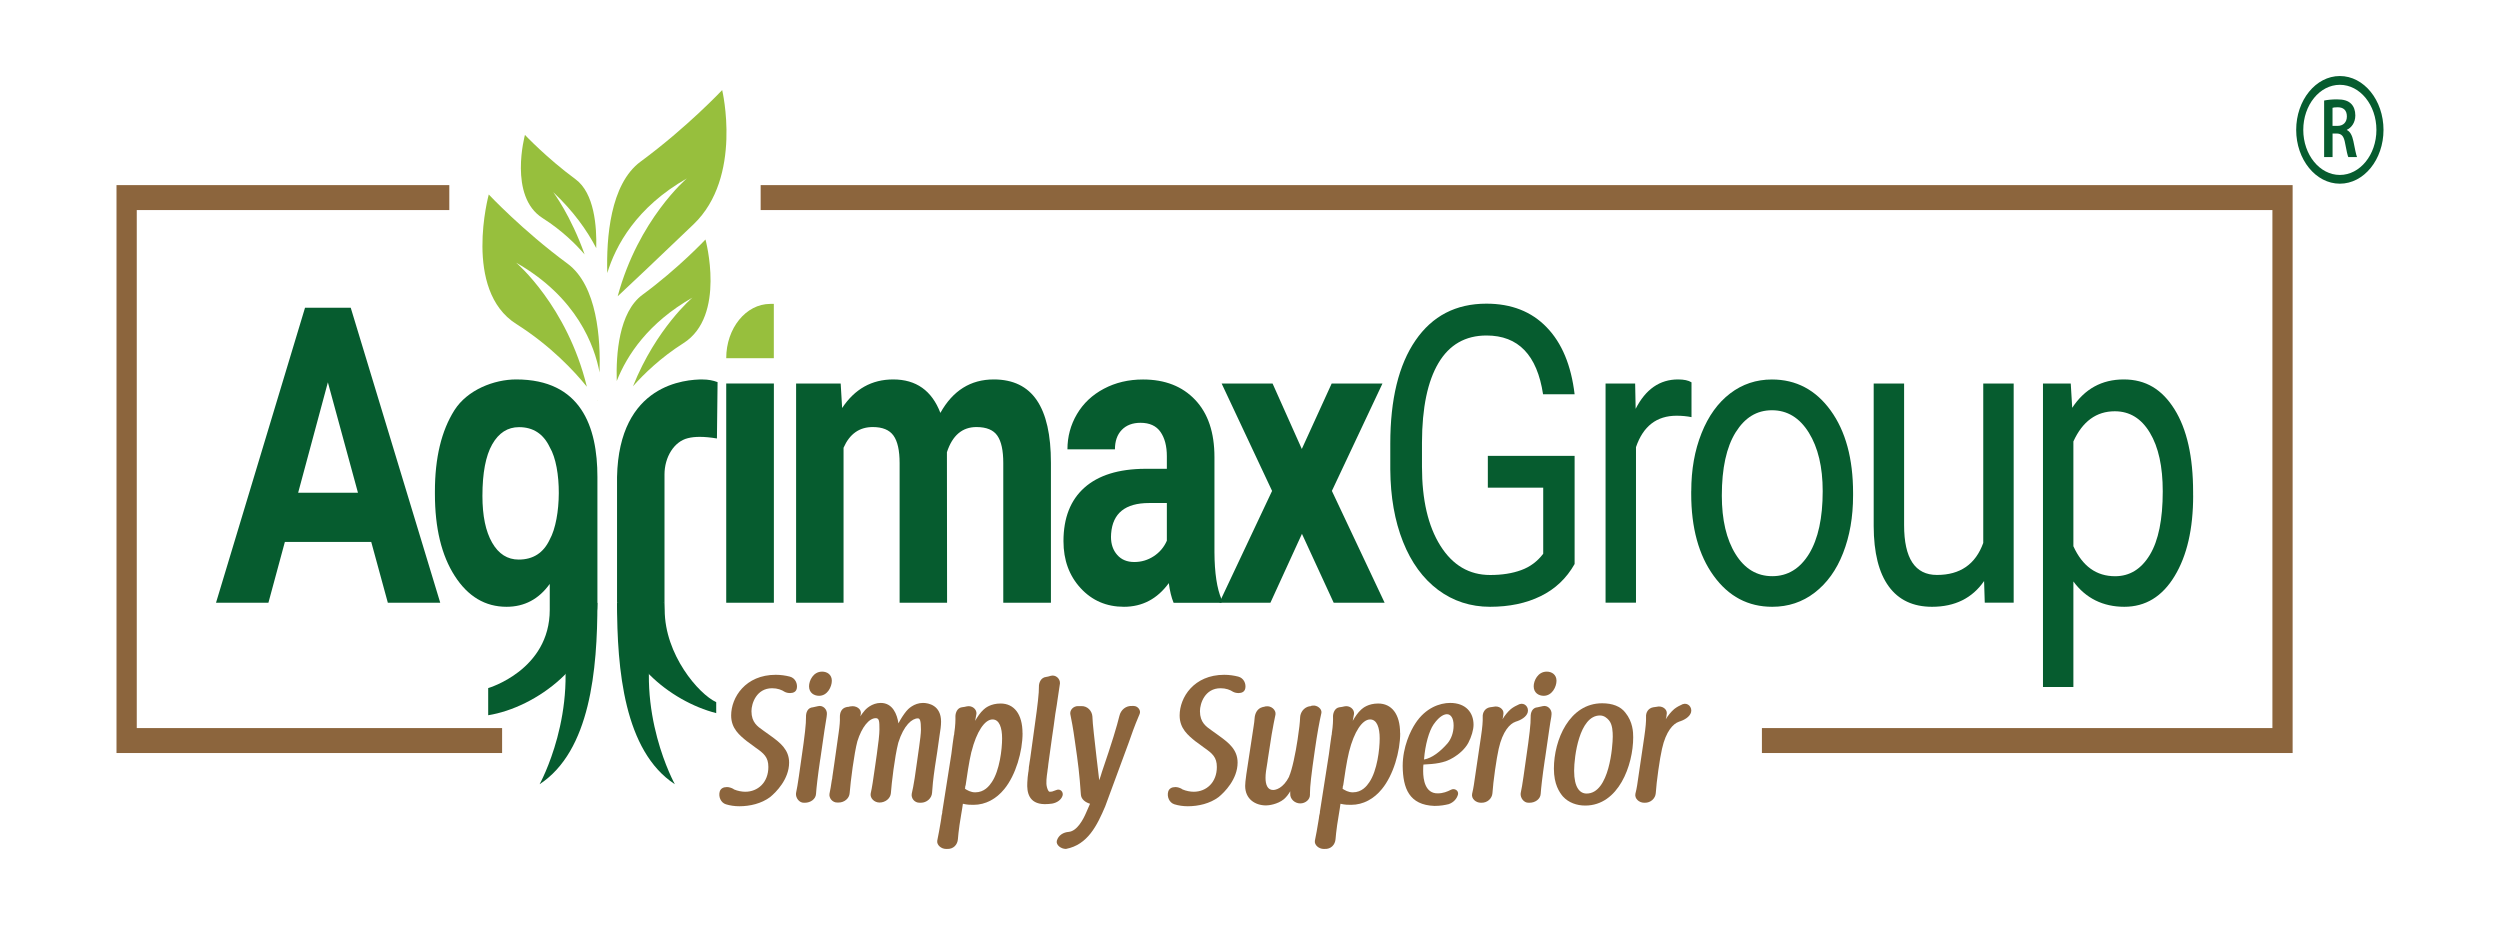 <?xml version="1.0" encoding="UTF-8"?>
<svg xmlns="http://www.w3.org/2000/svg" xmlns:xlink="http://www.w3.org/1999/xlink" width="200px" height="74px" viewBox="0 0 200 74" version="1.1">
<g id="surface1">
<path style=" stroke:none;fill-rule:nonzero;fill:rgb(2.353%,36.078%,18.431%);fill-opacity:1;" d="M 29.699 43.355 L 22.789 43.355 L 21.473 48.219 L 17.281 48.219 L 24.402 24.621 L 28.059 24.621 L 35.219 48.219 L 31.027 48.219 Z M 23.852 39.418 L 28.637 39.418 L 26.23 30.586 Z M 23.852 39.418 "/>
<path style=" stroke:none;fill-rule:nonzero;fill:rgb(2.353%,36.078%,18.431%);fill-opacity:1;" d="M 58.098 30.68 L 61.91 30.68 L 61.91 48.219 L 58.098 48.219 Z M 58.098 30.68 "/>
<path style=" stroke:none;fill-rule:nonzero;fill:rgb(2.353%,36.078%,18.431%);fill-opacity:1;" d="M 67.254 30.68 L 67.371 32.641 C 68.379 31.121 69.738 30.355 71.457 30.355 C 73.289 30.355 74.547 31.246 75.23 33.031 C 76.227 31.246 77.652 30.355 79.5 30.355 C 81.043 30.355 82.191 30.91 82.945 32.02 C 83.699 33.129 84.074 34.793 84.074 37.02 L 84.074 48.219 L 80.262 48.219 L 80.262 37.035 C 80.262 36.039 80.105 35.312 79.789 34.855 C 79.473 34.395 78.914 34.164 78.117 34.164 C 76.98 34.164 76.191 34.836 75.754 36.176 L 75.766 48.219 L 71.969 48.219 L 71.969 37.051 C 71.969 36.035 71.805 35.301 71.48 34.848 C 71.156 34.395 70.605 34.164 69.824 34.164 C 68.746 34.164 67.969 34.715 67.484 35.82 L 67.484 48.219 L 63.688 48.219 L 63.688 30.68 Z M 67.254 30.68 "/>
<path style=" stroke:none;fill-rule:nonzero;fill:rgb(2.353%,36.078%,18.431%);fill-opacity:1;" d="M 93.887 48.219 C 93.711 47.797 93.586 47.273 93.504 46.648 C 92.586 47.91 91.387 48.543 89.914 48.543 C 88.523 48.543 87.367 48.047 86.453 47.055 C 85.535 46.059 85.078 44.809 85.078 43.293 C 85.078 41.434 85.637 40.008 86.754 39.012 C 87.871 38.02 89.484 37.516 91.598 37.504 L 93.348 37.504 L 93.348 36.5 C 93.348 35.691 93.18 35.043 92.84 34.555 C 92.504 34.07 91.969 33.824 91.242 33.824 C 90.605 33.824 90.102 34.016 89.738 34.395 C 89.375 34.773 89.195 35.289 89.195 35.949 L 85.395 35.949 C 85.395 34.934 85.648 33.992 86.156 33.129 C 86.664 32.266 87.383 31.59 88.312 31.098 C 89.242 30.605 90.285 30.359 91.441 30.359 C 93.195 30.359 94.586 30.902 95.613 31.988 C 96.645 33.074 97.156 34.602 97.156 36.566 L 97.156 44.168 C 97.164 45.832 97.355 47.09 97.723 47.945 L 97.723 48.223 L 93.887 48.223 Z M 90.746 44.961 C 91.305 44.961 91.824 44.809 92.297 44.5 C 92.77 44.191 93.121 43.777 93.348 43.258 L 93.348 40.242 L 91.93 40.242 C 90.027 40.242 89.016 41.055 88.891 42.676 L 88.879 42.953 C 88.879 43.535 89.043 44.016 89.379 44.395 C 89.711 44.773 90.164 44.961 90.742 44.961 Z M 90.746 44.961 "/>
<path style=" stroke:none;fill-rule:nonzero;fill:rgb(2.353%,36.078%,18.431%);fill-opacity:1;" d="M 104.145 35.918 L 106.535 30.68 L 110.598 30.68 L 106.551 39.273 L 110.77 48.219 L 106.695 48.219 L 104.156 42.707 L 101.633 48.219 L 97.547 48.219 L 101.766 39.273 L 97.73 30.68 L 101.805 30.68 Z M 104.145 35.918 "/>
<path style=" stroke:none;fill-rule:nonzero;fill:rgb(2.353%,36.078%,18.431%);fill-opacity:1;" d="M 125.969 45.121 C 125.32 46.27 124.414 47.125 123.254 47.691 C 122.094 48.262 120.742 48.543 119.199 48.543 C 117.656 48.543 116.258 48.094 115.047 47.191 C 113.84 46.285 112.902 45.004 112.242 43.344 C 111.578 41.676 111.238 39.746 111.223 37.555 L 111.223 35.496 C 111.223 31.941 111.895 29.188 113.242 27.23 C 114.586 25.273 116.477 24.293 118.91 24.293 C 120.91 24.293 122.52 24.922 123.734 26.184 C 124.953 27.441 125.695 29.227 125.969 31.543 L 123.445 31.543 C 122.969 28.406 121.465 26.84 118.922 26.84 C 117.23 26.84 115.949 27.574 115.078 29.039 C 114.207 30.504 113.766 32.625 113.758 35.402 L 113.758 37.336 C 113.758 39.984 114.246 42.09 115.23 43.656 C 116.211 45.219 117.539 46 119.211 46 C 120.156 46 120.984 45.871 121.695 45.609 C 122.406 45.352 122.992 44.914 123.457 44.301 L 123.457 39.012 L 119.027 39.012 L 119.027 36.469 L 125.969 36.469 Z M 125.969 45.121 "/>
<path style=" stroke:none;fill-rule:nonzero;fill:rgb(2.353%,36.078%,18.431%);fill-opacity:1;" d="M 135.32 33.371 C 134.953 33.297 134.555 33.258 134.125 33.258 C 132.531 33.258 131.449 34.098 130.879 35.77 L 130.879 48.215 L 128.445 48.215 L 128.445 30.68 L 130.812 30.68 L 130.852 32.707 C 131.648 31.141 132.781 30.355 134.242 30.355 C 134.715 30.355 135.074 30.43 135.32 30.586 Z M 135.32 33.371 "/>
<path style=" stroke:none;fill-rule:nonzero;fill:rgb(2.353%,36.078%,18.431%);fill-opacity:1;" d="M 135.301 39.289 C 135.301 37.57 135.574 36.027 136.125 34.652 C 136.672 33.281 137.434 32.223 138.41 31.477 C 139.387 30.73 140.504 30.359 141.754 30.359 C 143.691 30.359 145.258 31.188 146.453 32.84 C 147.648 34.492 148.246 36.691 148.246 39.434 L 148.246 39.645 C 148.246 41.355 147.98 42.883 147.449 44.238 C 146.922 45.598 146.16 46.652 145.176 47.41 C 144.191 48.168 143.059 48.543 141.777 48.543 C 139.852 48.543 138.289 47.719 137.094 46.066 C 135.895 44.414 135.297 42.223 135.297 39.5 L 135.297 39.293 Z M 137.746 39.645 C 137.746 41.59 138.113 43.152 138.844 44.328 C 139.574 45.508 140.555 46.094 141.781 46.094 C 143.012 46.094 143.996 45.496 144.727 44.305 C 145.453 43.109 145.816 41.438 145.816 39.289 C 145.816 37.363 145.445 35.805 144.707 34.613 C 143.965 33.418 142.98 32.82 141.758 32.82 C 140.531 32.82 139.59 33.41 138.852 34.586 C 138.117 35.766 137.746 37.453 137.746 39.645 Z M 137.746 39.645 "/>
<path style=" stroke:none;fill-rule:nonzero;fill:rgb(2.353%,36.078%,18.431%);fill-opacity:1;" d="M 158.727 46.484 C 157.781 47.855 156.391 48.543 154.562 48.543 C 153.047 48.543 151.891 48 151.098 46.91 C 150.305 45.824 149.902 44.219 149.895 42.09 L 149.895 30.68 L 152.328 30.68 L 152.328 42.008 C 152.328 44.668 153.203 45.996 154.957 45.996 C 156.812 45.996 158.047 45.141 158.66 43.434 L 158.66 30.68 L 161.094 30.68 L 161.094 48.215 L 158.781 48.215 L 158.727 46.48 Z M 158.727 46.484 "/>
<path style=" stroke:none;fill-rule:nonzero;fill:rgb(2.353%,36.078%,18.431%);fill-opacity:1;" d="M 175.453 39.645 C 175.453 42.312 174.957 44.465 173.965 46.094 C 172.977 47.727 171.637 48.543 169.945 48.543 C 168.254 48.543 166.859 47.867 165.871 46.516 L 165.871 54.961 L 163.438 54.961 L 163.438 30.68 L 165.66 30.68 L 165.777 32.625 C 166.77 31.113 168.145 30.355 169.902 30.355 C 171.664 30.355 172.965 31.152 173.957 32.738 C 174.953 34.328 175.449 36.539 175.449 39.371 L 175.449 39.645 Z M 173.02 39.305 C 173.02 37.324 172.68 35.766 171.992 34.621 C 171.309 33.477 170.375 32.902 169.184 32.902 C 167.711 32.902 166.605 33.707 165.871 35.316 L 165.871 43.699 C 166.598 45.297 167.711 46.098 169.207 46.098 C 170.375 46.098 171.301 45.527 171.988 44.387 C 172.676 43.25 173.02 41.555 173.02 39.305 Z M 173.02 39.305 "/>
<path style=" stroke:none;fill-rule:nonzero;fill:rgb(2.353%,36.078%,18.431%);fill-opacity:1;" d="M 49.363 48.219 C 49.363 53.559 49.93 60.082 53.988 62.738 C 53.988 62.738 50.766 56.934 52.344 50.355 "/>
<path style=" stroke:none;fill-rule:nonzero;fill:rgb(2.353%,36.078%,18.431%);fill-opacity:1;" d="M 47.793 48.219 C 47.793 53.559 47.227 60.082 43.168 62.738 C 43.168 62.738 46.391 56.934 44.812 50.355 "/>
<path style=" stroke:none;fill-rule:nonzero;fill:rgb(2.353%,36.078%,18.431%);fill-opacity:1;" d="M 56.223 30.355 C 54.875 30.355 49.516 30.68 49.363 38.16 L 49.363 48.223 L 53.16 48.223 L 53.16 37.957 C 53.16 36.57 53.926 35.32 55.027 35.055 C 55.316 34.98 55.637 34.949 55.988 34.949 C 56.383 34.949 56.84 34.992 57.355 35.078 L 57.406 30.57 C 57.039 30.43 56.645 30.359 56.223 30.359 Z M 56.223 30.355 "/>
<path style=" stroke:none;fill-rule:nonzero;fill:rgb(59.216%,74.902%,23.922%);fill-opacity:1;" d="M 61.906 24.312 L 61.621 24.312 C 59.676 24.312 58.098 26.258 58.098 28.656 C 58.098 28.656 61.906 28.656 61.906 28.656 Z M 61.906 24.312 "/>
<path style=" stroke:none;fill-rule:nonzero;fill:rgb(2.353%,36.078%,18.431%);fill-opacity:1;" d="M 41.293 30.355 C 39.531 30.355 37.391 31.18 36.352 32.82 C 35.312 34.465 34.793 36.629 34.793 39.32 L 34.793 39.516 C 34.793 42.238 35.32 44.426 36.379 46.074 C 37.434 47.719 38.816 48.543 40.523 48.543 C 41.953 48.543 43.105 47.934 43.98 46.711 L 43.98 48.785 C 43.98 53.617 39.055 55.047 39.055 55.047 L 39.055 57.219 C 42.859 56.609 47.793 53.062 47.793 48.219 L 47.793 38.156 C 47.793 34.125 46.477 30.355 41.293 30.355 Z M 41.496 44.766 C 40.598 44.766 39.887 44.316 39.371 43.414 C 38.852 42.512 38.594 41.262 38.594 39.672 C 38.594 37.84 38.855 36.469 39.375 35.551 C 39.898 34.629 40.613 34.172 41.523 34.172 C 42.652 34.172 43.473 34.707 43.98 35.777 C 44.969 37.434 44.922 41.457 43.98 43.16 C 43.48 44.23 42.652 44.766 41.496 44.766 Z M 41.496 44.766 "/>
<path style=" stroke:none;fill-rule:nonzero;fill:rgb(2.353%,36.078%,18.431%);fill-opacity:1;" d="M 57.297 56.172 C 55.902 55.531 53.176 52.379 53.176 48.785 L 53.16 48.219 L 51.285 47.383 L 49.363 48.219 C 49.363 52.727 53.637 56.109 57.297 57.051 Z M 57.297 56.172 "/>
<path style=" stroke:none;fill-rule:nonzero;fill:rgb(54.902%,39.608%,23.922%);fill-opacity:1;" d="M 59.773 59.316 C 59.168 58.828 58.492 58.285 58.492 57.238 C 58.492 55.793 59.633 53.984 62.059 53.984 C 62.465 53.984 62.852 54.043 63.188 54.129 C 63.629 54.246 63.824 54.703 63.742 55.09 L 63.742 55.074 C 63.699 55.332 63.477 55.445 63.211 55.445 C 63.07 55.445 62.906 55.418 62.77 55.344 C 62.535 55.188 62.199 55.059 61.77 55.059 C 60.516 55.059 60.117 56.277 60.117 56.895 C 60.117 57.797 60.617 58.125 61.023 58.414 L 61.699 58.898 C 62.406 59.414 63.129 59.973 63.129 61.004 C 63.129 62.336 62.082 63.383 61.605 63.77 C 60.91 64.285 60.004 64.5 59.145 64.5 C 58.773 64.5 58.398 64.445 58.074 64.344 C 57.656 64.215 57.469 63.73 57.574 63.34 C 57.645 63.082 57.863 62.965 58.156 62.965 C 58.316 62.965 58.516 63.023 58.691 63.125 L 58.715 63.152 C 59.016 63.281 59.363 63.34 59.621 63.34 C 60.633 63.34 61.469 62.594 61.469 61.359 C 61.469 60.57 61.109 60.27 60.434 59.801 L 59.773 59.312 Z M 58.668 63.141 C 58.68 63.156 58.691 63.156 58.703 63.156 Z M 58.668 63.141 "/>
<path style=" stroke:none;fill-rule:nonzero;fill:rgb(54.902%,39.608%,23.922%);fill-opacity:1;" d="M 65.617 60.75 C 65.406 62.184 65.316 63.027 65.281 63.516 C 65.258 63.93 64.84 64.219 64.398 64.219 L 64.309 64.219 C 63.938 64.23 63.645 63.828 63.68 63.473 C 63.68 63.457 63.691 63.43 63.691 63.402 C 63.75 63.102 63.832 62.699 63.91 62.109 L 64.109 60.707 C 64.387 58.816 64.492 57.887 64.48 57.367 C 64.469 57.023 64.598 56.609 65.039 56.582 C 65.203 56.551 65.316 56.523 65.445 56.492 C 65.84 56.395 66.18 56.75 66.152 57.125 C 66.141 57.184 66.129 57.285 66.129 57.355 C 66.086 57.613 66.027 57.957 65.957 58.43 L 65.621 60.75 Z M 66.547 54.461 C 66.547 54.934 66.199 55.664 65.527 55.664 C 65.133 55.664 64.723 55.434 64.723 54.902 C 64.723 54.461 65.051 53.73 65.77 53.73 C 66.176 53.73 66.547 53.973 66.547 54.461 Z M 66.547 54.461 "/>
<path style=" stroke:none;fill-rule:nonzero;fill:rgb(54.902%,39.608%,23.922%);fill-opacity:1;" d="M 73.836 56.234 C 74.277 56.234 75.285 56.422 75.285 57.727 C 75.285 58.055 75.238 58.398 75.156 58.898 C 75.102 59.273 75.043 59.715 74.984 60.117 C 74.926 60.52 74.855 60.934 74.797 61.336 C 74.648 62.34 74.59 63 74.566 63.414 C 74.543 63.875 74.125 64.219 73.672 64.219 L 73.578 64.219 C 73.148 64.23 72.871 63.844 72.941 63.488 C 73.012 63.215 73.094 62.742 73.176 62.242 C 73.23 61.824 73.301 61.395 73.359 60.965 C 73.418 60.535 73.477 60.121 73.535 59.719 C 73.605 59.23 73.676 58.656 73.676 58.371 C 73.676 57.641 73.594 57.469 73.43 57.469 C 72.977 57.469 72.305 58 71.863 59.418 C 71.57 60.562 71.328 62.656 71.27 63.457 C 71.234 63.887 70.816 64.203 70.363 64.203 C 69.934 64.203 69.586 63.844 69.656 63.473 C 69.762 63.027 69.855 62.383 70.004 61.336 C 70.051 61.023 70.098 60.652 70.145 60.348 C 70.273 59.461 70.355 58.73 70.355 58.371 C 70.355 57.711 70.344 57.453 70.062 57.453 C 69.531 57.453 68.949 58.152 68.59 59.301 C 68.332 60.262 68.043 62.523 67.973 63.441 C 67.949 63.875 67.543 64.203 67.09 64.203 L 66.996 64.203 C 66.602 64.219 66.301 63.844 66.359 63.5 C 66.43 63.168 66.473 62.898 66.543 62.426 C 66.555 62.383 66.578 62.25 66.59 62.211 L 66.578 62.223 C 66.637 61.836 66.695 61.438 66.754 61.02 C 66.867 60.23 66.984 59.402 67.09 58.641 C 67.18 58.039 67.203 57.652 67.191 57.383 C 67.18 57.008 67.32 56.652 67.727 56.566 C 67.762 56.551 67.809 56.551 67.855 56.551 C 67.887 56.551 67.898 56.535 67.926 56.535 C 67.957 56.52 68.027 56.508 68.074 56.508 C 68.457 56.434 68.934 56.695 68.863 57.109 C 68.852 57.164 68.84 57.238 68.828 57.309 C 68.91 57.168 69.016 57.035 69.133 56.895 C 69.246 56.734 69.746 56.234 70.457 56.234 C 71.422 56.234 71.77 57.152 71.875 57.867 C 72.047 57.539 72.27 57.18 72.504 56.895 C 72.629 56.734 73.117 56.234 73.84 56.234 Z M 73.836 56.234 "/>
<path style=" stroke:none;fill-rule:nonzero;fill:rgb(54.902%,39.608%,23.922%);fill-opacity:1;" d="M 81.805 58.656 C 81.805 60.117 81.262 62.008 80.344 63.125 C 79.715 63.902 78.855 64.387 77.879 64.387 C 77.656 64.387 77.379 64.387 77.031 64.301 C 76.996 64.586 76.949 64.832 76.902 65.117 C 76.855 65.418 76.809 65.703 76.762 65.992 C 76.691 66.469 76.656 66.867 76.633 67.125 C 76.602 67.586 76.262 67.941 75.762 67.914 L 75.68 67.914 C 75.297 67.914 74.926 67.598 74.98 67.254 C 75.074 66.824 75.168 66.266 75.262 65.719 C 75.285 65.562 75.316 65.406 75.328 65.25 C 75.328 65.234 75.344 65.176 75.363 65.105 C 75.375 65.062 75.375 65.004 75.387 64.961 L 75.375 64.977 L 76.109 60.32 C 76.152 60.02 76.18 59.762 76.211 59.52 C 76.234 59.32 76.27 59.117 76.305 58.859 C 76.34 58.773 76.34 58.688 76.34 58.645 C 76.434 58.059 76.441 57.586 76.434 57.285 C 76.445 57.008 76.582 56.637 76.945 56.582 C 77.094 56.566 77.234 56.539 77.352 56.508 C 77.758 56.422 78.141 56.723 78.117 57.098 C 78.082 57.297 78.047 57.484 78.012 57.668 C 78.199 57.34 78.418 57.008 78.688 56.766 C 78.824 56.637 79.258 56.281 80.047 56.281 C 81.113 56.281 81.801 57.109 81.801 58.656 Z M 77.715 60.133 C 77.52 60.934 77.344 62.184 77.254 62.801 C 77.219 62.887 77.207 62.957 77.207 63.086 L 77.172 63.086 C 77.391 63.227 77.66 63.387 78.02 63.387 C 78.738 63.387 79.137 62.883 79.344 62.57 C 79.973 61.637 80.168 59.934 80.168 59.074 C 80.168 58.215 79.949 57.555 79.402 57.555 C 78.785 57.555 78.125 58.516 77.719 60.137 Z M 77.715 60.133 "/>
<path style=" stroke:none;fill-rule:nonzero;fill:rgb(54.902%,39.608%,23.922%);fill-opacity:1;" d="M 83.574 64.332 C 82.273 64.316 82.145 63.34 82.184 62.613 C 82.195 62.34 82.227 62.008 82.266 61.766 C 82.266 61.75 82.277 61.738 82.277 61.723 C 82.301 61.566 82.309 61.422 82.309 61.367 C 82.32 61.281 82.336 61.207 82.344 61.152 C 82.355 61.094 82.367 61.023 82.367 60.98 C 82.379 60.895 82.402 60.809 82.414 60.695 C 82.461 60.379 82.543 59.762 82.797 57.914 C 83.008 56.426 83.125 55.406 83.113 54.949 C 83.102 54.617 83.273 54.203 83.684 54.156 C 83.785 54.145 83.891 54.117 84.043 54.07 C 84.438 53.945 84.82 54.285 84.797 54.672 C 84.738 55.031 84.672 55.465 84.59 56.066 C 84.574 56.164 84.562 56.281 84.543 56.395 C 84.508 56.609 84.461 56.855 84.426 57.109 C 84.344 57.727 84.254 58.402 84.156 59.031 C 84.066 59.672 83.984 60.32 83.891 60.949 C 83.879 61.004 83.879 61.062 83.867 61.121 C 83.855 61.266 83.832 61.465 83.809 61.582 C 83.809 61.609 83.797 61.668 83.797 61.695 C 83.727 62.168 83.668 62.652 83.75 62.953 C 83.75 62.953 83.832 63.328 83.969 63.34 C 84.145 63.34 84.238 63.312 84.398 63.242 C 84.41 63.242 84.48 63.215 84.516 63.199 C 84.816 63.07 85.098 63.355 85.004 63.656 C 84.898 63.988 84.562 64.219 84.168 64.289 C 83.992 64.316 83.773 64.332 83.574 64.332 Z M 83.574 64.332 "/>
<path style=" stroke:none;fill-rule:nonzero;fill:rgb(54.902%,39.608%,23.922%);fill-opacity:1;" d="M 87.203 64.301 C 86.828 64.188 86.492 63.945 86.469 63.555 C 86.355 61.91 86.262 61.148 85.992 59.297 C 85.844 58.211 85.715 57.578 85.633 57.176 L 85.633 57.191 C 85.543 56.805 85.879 56.473 86.262 56.488 L 86.508 56.488 C 86.992 56.473 87.355 56.863 87.391 57.305 C 87.402 57.605 87.438 58.078 87.508 58.684 C 87.645 60 87.785 61.074 87.938 62.422 C 88.02 62.207 88.086 61.977 88.156 61.75 C 88.957 59.414 89.352 58.094 89.551 57.277 C 89.664 56.789 90.07 56.434 90.609 56.477 L 90.691 56.477 C 91.039 56.477 91.305 56.848 91.164 57.137 C 91.133 57.207 91.109 57.262 91.074 57.352 C 90.797 57.992 90.492 58.84 90.297 59.414 L 88.414 64.516 C 87.766 66.035 87.02 67.582 85.277 67.914 C 84.871 67.914 84.473 67.598 84.543 67.27 C 84.672 66.809 85.078 66.582 85.496 66.551 C 86.172 66.492 86.672 65.535 86.902 64.988 Z M 87.203 64.301 "/>
<path style=" stroke:none;fill-rule:nonzero;fill:rgb(54.902%,39.608%,23.922%);fill-opacity:1;" d="M 95.648 59.316 C 95.047 58.828 94.371 58.285 94.371 57.238 C 94.371 55.793 95.512 53.984 97.938 53.984 C 98.344 53.984 98.727 54.043 99.062 54.129 C 99.508 54.246 99.703 54.703 99.621 55.09 L 99.621 55.074 C 99.574 55.332 99.355 55.445 99.09 55.445 C 98.949 55.445 98.785 55.418 98.645 55.344 C 98.414 55.188 98.074 55.059 97.645 55.059 C 96.391 55.059 95.996 56.277 95.996 56.895 C 95.996 57.797 96.496 58.125 96.902 58.414 L 97.574 58.898 C 98.285 59.414 99.008 59.973 99.008 61.004 C 99.008 62.336 97.961 63.383 97.484 63.77 C 96.789 64.285 95.879 64.5 95.023 64.5 C 94.648 64.5 94.277 64.445 93.953 64.344 C 93.535 64.215 93.348 63.73 93.453 63.34 C 93.523 63.082 93.742 62.965 94.035 62.965 C 94.195 62.965 94.395 63.023 94.566 63.125 L 94.594 63.152 C 94.895 63.281 95.242 63.34 95.496 63.34 C 96.512 63.34 97.348 62.594 97.348 61.359 C 97.348 60.57 96.984 60.27 96.312 59.801 L 95.648 59.312 Z M 94.547 63.141 C 94.559 63.156 94.57 63.156 94.578 63.156 Z M 94.547 63.141 "/>
<path style=" stroke:none;fill-rule:nonzero;fill:rgb(54.902%,39.608%,23.922%);fill-opacity:1;" d="M 101.414 60.848 C 101.289 61.578 101.242 61.91 101.242 62.223 C 101.242 62.754 101.391 63.199 101.848 63.199 C 102.043 63.199 102.648 63.086 103.137 62.121 L 103.125 62.121 C 103.367 61.594 103.645 60.262 103.809 59.156 C 103.938 58.328 103.996 57.77 104.008 57.41 C 104.02 56.996 104.297 56.609 104.727 56.508 C 104.738 56.508 104.785 56.508 104.809 56.492 L 104.785 56.52 C 104.844 56.477 104.949 56.449 105.008 56.449 C 105.367 56.395 105.762 56.707 105.715 57.023 C 105.551 57.742 105.379 58.672 105.191 59.988 C 104.902 61.969 104.797 62.926 104.797 63.457 L 104.797 63.574 C 104.809 63.961 104.438 64.273 104.02 64.273 C 103.578 64.273 103.195 63.918 103.219 63.5 L 103.219 63.301 C 103.078 63.543 102.93 63.742 102.719 63.93 C 102.195 64.359 101.473 64.434 101.289 64.434 C 100.406 64.434 99.613 63.918 99.613 62.871 C 99.613 62.672 99.637 62.473 99.707 61.941 L 100.285 58.141 C 100.332 57.871 100.355 57.641 100.367 57.469 C 100.391 57.098 100.566 56.668 101.02 56.566 L 100.992 56.566 C 101.02 56.551 101.062 56.551 101.109 56.551 C 101.121 56.551 101.156 56.535 101.168 56.535 L 101.145 56.535 C 101.18 56.52 101.234 56.508 101.293 56.508 C 101.688 56.445 102.098 56.793 102.039 57.164 C 101.922 57.738 101.863 58.012 101.781 58.496 C 101.77 58.57 101.746 58.668 101.734 58.754 L 101.41 60.844 Z M 101.414 60.848 "/>
<path style=" stroke:none;fill-rule:nonzero;fill:rgb(54.902%,39.608%,23.922%);fill-opacity:1;" d="M 112.016 58.656 C 112.016 60.117 111.469 62.008 110.551 63.125 C 109.922 63.902 109.062 64.387 108.09 64.387 C 107.867 64.387 107.59 64.387 107.238 64.301 C 107.207 64.586 107.156 64.832 107.113 65.117 C 107.066 65.418 107.02 65.703 106.973 65.992 C 106.902 66.469 106.867 66.867 106.844 67.125 C 106.809 67.586 106.473 67.941 105.973 67.914 L 105.891 67.914 C 105.508 67.914 105.133 67.598 105.191 67.254 C 105.285 66.824 105.379 66.266 105.469 65.719 C 105.492 65.562 105.527 65.406 105.539 65.25 C 105.539 65.234 105.551 65.176 105.574 65.105 C 105.586 65.062 105.586 65.004 105.598 64.961 L 105.586 64.977 L 106.316 60.32 C 106.363 60.02 106.387 59.762 106.422 59.52 C 106.445 59.32 106.48 59.117 106.516 58.859 C 106.547 58.773 106.547 58.688 106.547 58.645 C 106.641 58.059 106.652 57.586 106.641 57.285 C 106.652 57.008 106.793 56.637 107.152 56.582 C 107.301 56.566 107.441 56.539 107.559 56.508 C 107.965 56.422 108.348 56.723 108.324 57.098 C 108.289 57.297 108.254 57.484 108.219 57.668 C 108.406 57.34 108.625 57.008 108.895 56.766 C 109.035 56.637 109.465 56.281 110.254 56.281 C 111.32 56.281 112.008 57.109 112.008 58.656 Z M 107.926 60.133 C 107.727 60.934 107.551 62.184 107.461 62.801 C 107.426 62.887 107.414 62.957 107.414 63.086 L 107.379 63.086 C 107.602 63.227 107.867 63.387 108.227 63.387 C 108.949 63.387 109.344 62.883 109.551 62.57 C 110.18 61.637 110.375 59.934 110.375 59.074 C 110.375 58.215 110.156 57.555 109.609 57.555 C 108.992 57.555 108.332 58.516 107.926 60.137 Z M 107.926 60.133 "/>
<path style=" stroke:none;fill-rule:nonzero;fill:rgb(54.902%,39.608%,23.922%);fill-opacity:1;" d="M 115.023 63.469 C 115.441 63.469 115.793 63.328 116.07 63.184 C 116.359 63.027 116.707 63.242 116.641 63.555 C 116.559 63.871 116.312 64.188 115.895 64.332 C 115.605 64.402 115.246 64.473 114.758 64.473 C 112.734 64.402 112.234 63.07 112.215 61.281 C 112.215 59.746 112.844 58.453 113.234 57.867 C 114.039 56.633 115.176 56.234 116.012 56.234 C 117.258 56.234 117.883 56.996 117.883 57.98 C 117.883 58.383 117.719 58.941 117.465 59.43 C 117.188 59.945 116.676 60.363 116.27 60.605 C 115.535 61.062 114.758 61.117 113.875 61.164 C 113.863 61.219 113.852 61.406 113.852 61.68 C 113.852 62.367 114.012 63.484 115.023 63.469 Z M 113.922 60.762 C 114.559 60.648 115.23 60.129 115.812 59.457 C 116.082 59.129 116.289 58.625 116.289 58.039 C 116.289 57.422 116.047 57.137 115.758 57.137 C 115.582 57.137 115.188 57.234 114.688 57.953 C 114.324 58.48 114.012 59.57 113.922 60.758 Z M 113.922 60.762 "/>
<path style=" stroke:none;fill-rule:nonzero;fill:rgb(54.902%,39.608%,23.922%);fill-opacity:1;" d="M 118.477 58.945 C 118.594 58.168 118.629 57.695 118.617 57.367 C 118.594 57.008 118.793 56.652 119.199 56.582 C 119.312 56.566 119.418 56.551 119.5 56.539 L 119.488 56.539 C 119.906 56.438 120.301 56.723 120.277 57.07 C 120.266 57.113 120.266 57.258 120.242 57.355 C 120.23 57.426 120.211 57.469 120.199 57.539 C 120.383 57.238 120.605 56.953 120.871 56.723 C 121.07 56.566 121.312 56.438 121.547 56.336 C 121.977 56.18 122.324 56.582 122.219 56.984 C 122.117 57.355 121.676 57.613 121.23 57.742 L 121.242 57.742 C 120.801 57.887 120.211 58.488 119.895 59.906 C 119.723 60.652 119.453 62.527 119.395 63.457 C 119.363 63.887 118.977 64.23 118.523 64.219 L 118.465 64.219 C 118.059 64.219 117.688 63.887 117.77 63.5 C 117.824 63.258 117.883 63 117.906 62.812 Z M 118.477 58.945 "/>
<path style=" stroke:none;fill-rule:nonzero;fill:rgb(54.902%,39.608%,23.922%);fill-opacity:1;" d="M 123.59 60.75 C 123.379 62.184 123.289 63.027 123.254 63.516 C 123.23 63.93 122.812 64.219 122.371 64.219 L 122.281 64.219 C 121.906 64.23 121.617 63.828 121.652 63.473 C 121.652 63.457 121.664 63.43 121.664 63.402 C 121.723 63.102 121.805 62.699 121.883 62.109 L 122.082 60.707 C 122.359 58.816 122.465 57.887 122.453 57.367 C 122.441 57.023 122.57 56.609 123.012 56.582 C 123.176 56.551 123.289 56.523 123.418 56.492 C 123.812 56.395 124.148 56.75 124.125 57.125 C 124.113 57.184 124.102 57.285 124.102 57.355 C 124.055 57.613 123.996 57.957 123.93 58.43 L 123.594 60.75 Z M 124.52 54.461 C 124.52 54.934 124.172 55.664 123.496 55.664 C 123.105 55.664 122.695 55.434 122.695 54.902 C 122.695 54.461 123.023 53.73 123.742 53.73 C 124.148 53.73 124.52 53.973 124.52 54.461 Z M 124.52 54.461 "/>
<path style=" stroke:none;fill-rule:nonzero;fill:rgb(54.902%,39.608%,23.922%);fill-opacity:1;" d="M 130.027 57.008 C 130.633 57.754 130.656 58.582 130.656 58.984 C 130.656 61.219 129.48 64.445 126.82 64.445 C 126.148 64.445 125.484 64.215 125.031 63.715 C 124.754 63.383 124.312 62.754 124.312 61.492 C 124.312 59.184 125.555 56.262 128.172 56.262 C 128.996 56.262 129.645 56.508 130.027 57.008 Z M 128.703 57.609 C 128.562 57.449 128.332 57.238 127.996 57.238 C 126.336 57.238 125.93 60.547 125.93 61.664 C 125.93 63.012 126.391 63.484 126.93 63.484 C 128.766 63.484 129.02 59.617 129.02 58.93 C 129.02 58.57 129.008 57.953 128.707 57.613 Z M 128.703 57.609 "/>
<path style=" stroke:none;fill-rule:nonzero;fill:rgb(54.902%,39.608%,23.922%);fill-opacity:1;" d="M 131.543 58.945 C 131.656 58.168 131.695 57.695 131.684 57.367 C 131.656 57.008 131.855 56.652 132.262 56.582 C 132.379 56.566 132.48 56.551 132.562 56.539 L 132.551 56.539 C 132.969 56.438 133.367 56.723 133.344 57.07 C 133.328 57.113 133.328 57.258 133.309 57.355 C 133.297 57.426 133.273 57.469 133.262 57.539 C 133.449 57.238 133.668 56.953 133.938 56.723 C 134.133 56.566 134.379 56.438 134.609 56.336 C 135.039 56.18 135.387 56.582 135.285 56.984 C 135.18 57.355 134.738 57.613 134.297 57.742 L 134.309 57.742 C 133.867 57.887 133.273 58.488 132.961 59.906 C 132.785 60.652 132.52 62.527 132.461 63.457 C 132.426 63.887 132.043 64.23 131.59 64.219 L 131.531 64.219 C 131.125 64.219 130.754 63.887 130.832 63.5 C 130.891 63.258 130.949 63 130.973 62.812 Z M 131.543 58.945 "/>
<path style=" stroke:none;fill-rule:nonzero;fill:rgb(54.902%,39.608%,23.922%);fill-opacity:1;" d="M 40.168 60.242 L 9.32 60.242 L 9.32 14.809 L 35.945 14.809 L 35.945 16.805 L 10.941 16.805 L 10.941 58.246 L 40.168 58.246 Z M 40.168 60.242 "/>
<path style=" stroke:none;fill-rule:nonzero;fill:rgb(54.902%,39.608%,23.922%);fill-opacity:1;" d="M 183.41 60.242 L 140.953 60.242 L 140.953 58.246 L 181.793 58.246 L 181.793 16.805 L 60.852 16.805 L 60.852 14.809 L 183.41 14.809 Z M 183.41 60.242 "/>
<path style=" stroke:none;fill-rule:nonzero;fill:rgb(2.353%,36.078%,18.431%);fill-opacity:1;" d="M 187.188 14.695 C 185.262 14.695 183.695 12.766 183.695 10.391 C 183.695 8.016 185.262 6.082 187.188 6.082 C 189.113 6.082 190.68 8.016 190.68 10.391 C 190.68 12.766 189.113 14.695 187.188 14.695 Z M 187.188 6.785 C 185.574 6.785 184.262 8.402 184.262 10.391 C 184.262 12.379 185.574 13.996 187.188 13.996 C 188.801 13.996 190.113 12.379 190.113 10.391 C 190.113 8.402 188.801 6.785 187.188 6.785 Z M 187.188 6.785 "/>
<path style=" stroke:none;fill-rule:nonzero;fill:rgb(2.353%,36.078%,18.431%);fill-opacity:1;" d="M 185.93 8.043 C 186.184 7.988 186.562 7.949 186.957 7.949 C 187.492 7.949 187.855 8.055 188.105 8.316 C 188.309 8.527 188.426 8.844 188.426 9.234 C 188.426 9.824 188.098 10.227 187.75 10.383 L 187.75 10.402 C 188.016 10.523 188.176 10.844 188.27 11.289 C 188.387 11.859 188.484 12.391 188.562 12.566 L 187.863 12.566 C 187.805 12.434 187.719 12.059 187.613 11.484 C 187.512 10.887 187.332 10.695 186.945 10.68 L 186.605 10.68 L 186.605 12.566 L 185.93 12.566 L 185.93 8.039 Z M 186.605 10.07 L 187.008 10.07 C 187.465 10.07 187.75 9.773 187.75 9.316 C 187.75 8.812 187.465 8.582 187.023 8.582 C 186.805 8.582 186.668 8.602 186.602 8.625 L 186.602 10.074 Z M 186.605 10.07 "/>
<path style=" stroke:none;fill-rule:nonzero;fill:rgb(59.216%,74.902%,23.922%);fill-opacity:1;" d="M 41.293 21.016 C 46.18 23.801 47.566 27.684 47.965 29.797 C 48.051 27.133 47.789 22.848 45.395 21.086 C 41.801 18.441 39.102 15.559 39.102 15.559 C 39.102 15.559 37.016 23.203 41.301 25.918 C 44.059 27.664 45.949 29.699 46.949 30.938 C 45.371 24.465 41.293 21.016 41.293 21.016 Z M 41.293 21.016 "/>
<path style=" stroke:none;fill-rule:nonzero;fill:rgb(67.843%,79.608%,21.569%);fill-opacity:1;" d="M 47.777 32.043 C 47.777 32.043 47.789 32.059 47.789 32.059 C 47.789 32.059 47.793 32.023 47.797 31.996 Z M 47.777 32.043 "/>
<path style=" stroke:none;fill-rule:nonzero;fill:rgb(59.216%,74.902%,23.922%);fill-opacity:1;" d="M 44.27 15.383 C 45.867 16.891 46.953 18.414 47.699 19.848 C 47.746 18.129 47.555 15.453 46.043 14.34 C 43.734 12.641 41.996 10.793 41.996 10.793 C 41.996 10.793 40.656 15.707 43.41 17.449 C 44.969 18.438 46.082 19.555 46.77 20.355 C 45.664 17.238 44.266 15.383 44.266 15.383 Z M 44.27 15.383 "/>
<path style=" stroke:none;fill-rule:nonzero;fill:rgb(59.216%,74.902%,23.922%);fill-opacity:1;" d="M 56.438 19.16 C 56.438 19.16 54.273 21.469 51.398 23.582 C 49.504 24.977 49.277 28.344 49.34 30.48 C 50.164 28.402 51.867 25.82 55.395 23.809 C 55.395 23.809 52.496 26.258 50.641 30.898 C 51.508 29.922 52.855 28.609 54.676 27.453 C 58.109 25.281 56.438 19.16 56.438 19.16 Z M 56.438 19.16 "/>
<path style=" stroke:none;fill-rule:nonzero;fill:rgb(59.216%,74.902%,23.922%);fill-opacity:1;" d="M 57.773 7.207 C 57.773 7.207 54.969 10.191 51.246 12.93 C 48.801 14.734 48.504 19.078 48.582 21.844 C 49.25 19.66 50.891 16.59 54.949 14.273 C 54.949 14.273 51.074 17.547 49.414 23.703 C 50.434 22.75 52.594 20.719 55.488 17.941 C 59.434 14.16 57.773 7.203 57.773 7.203 Z M 57.773 7.207 "/>
</g>
</svg>
